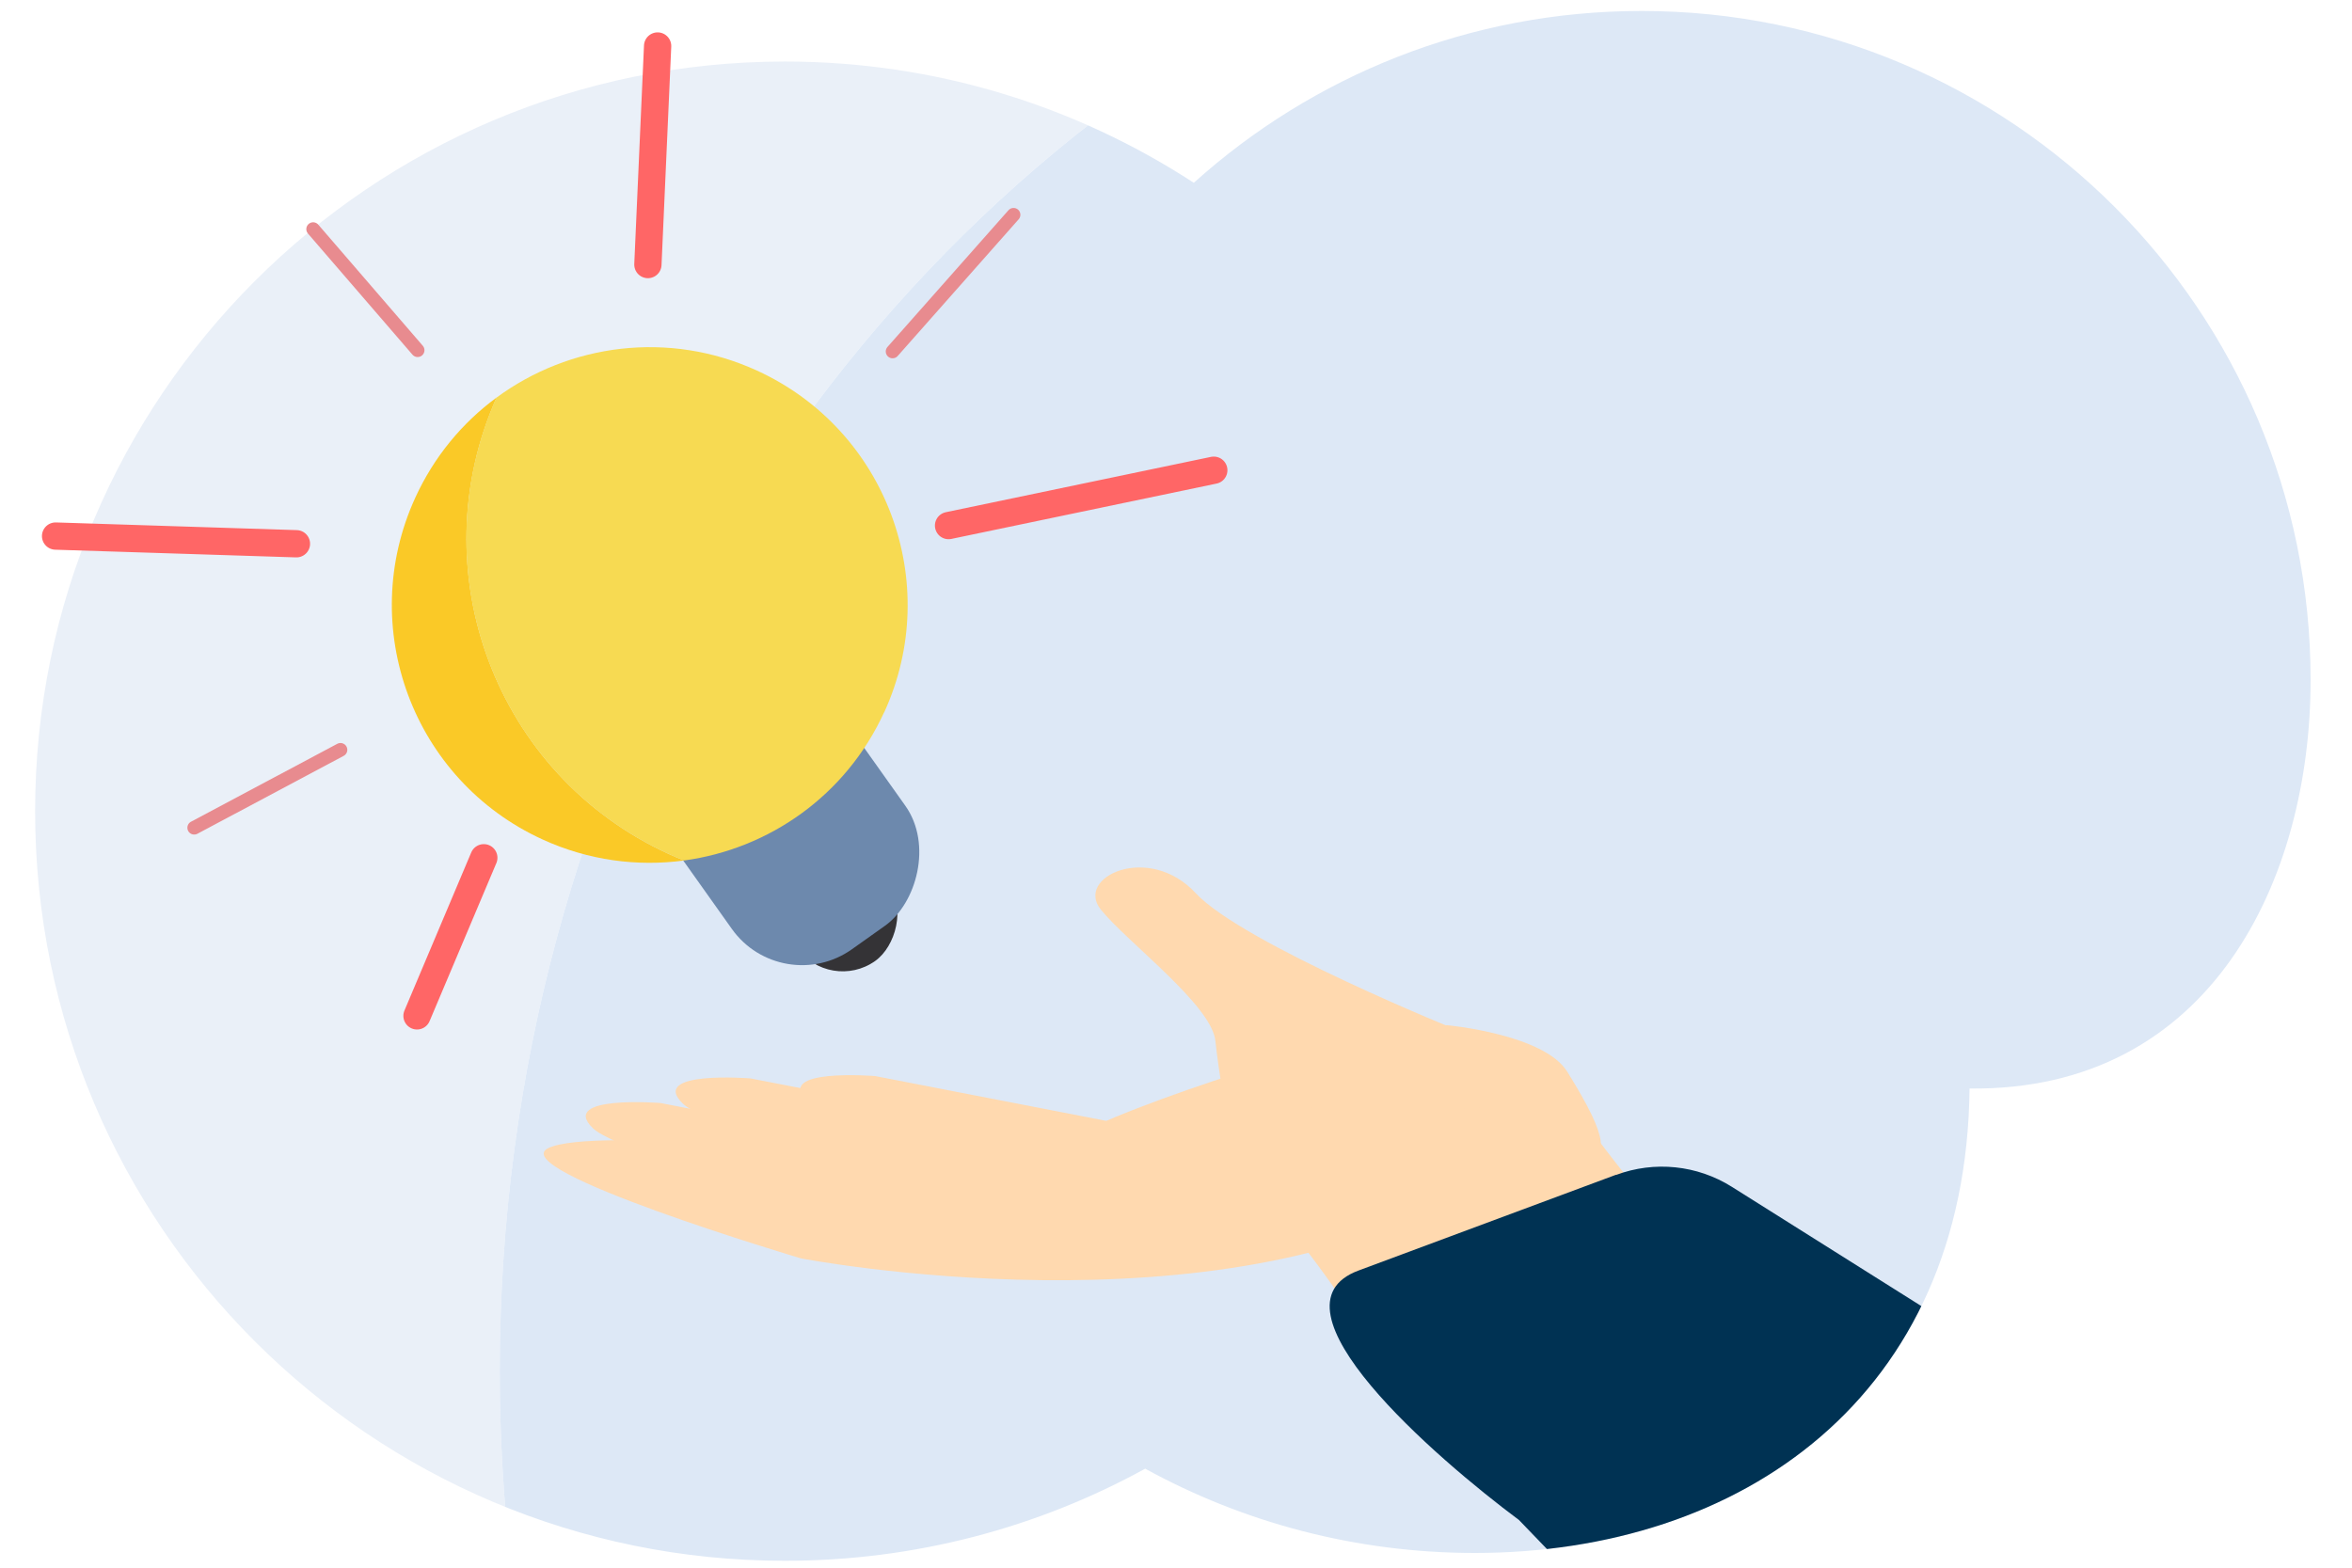 <?xml version="1.0" encoding="UTF-8"?><svg id="Layer_1" xmlns="http://www.w3.org/2000/svg" xmlns:xlink="http://www.w3.org/1999/xlink" viewBox="0 0 300 200"><defs><style>.cls-1,.cls-2,.cls-3{fill:none;}.cls-4{clip-path:url(#clippath);}.cls-5{fill:#f7da52;}.cls-6{fill:#fac927;}.cls-7{fill:#003253;}.cls-8{fill:#eaf0f8;}.cls-9{fill:#ffd9af;}.cls-10{fill:#dde8f6;}.cls-11{fill:#6d89ad;}.cls-12{fill:#343336;}.cls-2{stroke:#e88b8f;stroke-width:1.74px;}.cls-2,.cls-3{stroke-linecap:round;stroke-miterlimit:10;}.cls-3{stroke:#f66;stroke-width:3.48px;}</style><clipPath id="clippath"><path class="cls-1" d="m294.72,86.75c0-47.14-38.21-85.35-85.35-85.35-21.96,0-41.97,8.3-57.1,21.92-15-9.78-32.91-15.47-52.16-15.47C47.3,7.86,4.48,50.68,4.48,103.49s42.82,95.63,95.63,95.63c16.66,0,32.32-4.26,45.96-11.75,12.48,6.85,26.82,10.75,42.06,10.75,33.95,0,62.66-19.87,63.09-59.25,30.82.36,43.5-26.74,43.5-52.12Z"/></clipPath></defs><g class="cls-4"><g><path class="cls-8" d="m163.25-.09H0v200h65.2c-.96-8.18-1.45-16.52-1.45-24.98C63.74,98.31,104.26,32,163.25-.09Z"/><path class="cls-10" d="m300-.09h-136.75C104.26,32,63.74,98.31,63.74,174.93c0,8.46.5,16.8,1.45,24.98h234.8V-.09Z"/></g><path class="cls-1" d="m294.72,86.75c0-47.14-38.21-85.35-85.35-85.35-21.96,0-41.97,8.3-57.1,21.92-15-9.78-32.91-15.47-52.16-15.47C47.3,7.86,4.48,50.68,4.48,103.49s42.82,95.63,95.63,95.63c16.66,0,32.32-4.26,45.96-11.75,12.48,6.85,26.82,10.75,42.06,10.75,33.95,0,62.66-19.87,63.09-59.25,30.82.36,43.5-26.74,43.5-52.12Z"/><g><path class="cls-9" d="m123.61,146.56c16.1-1.34,60.93-15.77,60.93-15.77,0,0,12.38,1.12,15.37,5.94,10.98,17.68-1.25,7.87-12.96,15.03-31.23,19.11-84.79,8.78-84.79,8.78,0,0-38.05-11.31-32.2-14.08,5.86-2.78,40.42,1.21,53.66.11Z"/><path class="cls-9" d="m186.34,131.61s-27.83-11.21-33.83-17.67c-6-6.46-15.44-2.05-12.1,2.1,3.34,4.15,14.12,12.16,14.61,16.73.41,3.8,1.52,10.52,1.81,11.31s29.51-12.47,29.51-12.47Z"/><path class="cls-9" d="m84.26,140.72s-13.03-1.05-8.64,3.21c4.39,4.26,51.62,16.47,51.62,16.47l19.06-7.65-62.05-12.03Z"/><path class="cls-9" d="m95.73,137.58s-13.03-1.05-8.64,3.21,51.62,16.47,51.62,16.47l19.06-7.65-62.05-12.03Z"/><path class="cls-9" d="m111.63,137.28s-13.03-1.05-8.64,3.21,51.62,16.47,51.62,16.47l19.06-7.65-62.05-12.03Z"/><path class="cls-9" d="m171.44,132.73s-31.76,9-37.66,14.29c-5.9,5.28,27.56,6.88,27.56,6.88l10.1-21.17Z"/><path class="cls-9" d="m200.6,141.06s8.48,11.75,14.35,17.71c5.87,5.96-35.96,21.43-35.96,21.43,0,0-2.29-8.42-15.25-24.38-12.96-15.96,36.86-14.76,36.86-14.76Z"/></g><path class="cls-7" d="m206.13,149.87l-32.85,12.22c-12.45,4.63,9.82,23.9,20.47,31.83l53.31,55.34c9.39,6.99,22.86,2.44,26.1-8.8l10.21-35.43c2.07-7.17-.86-14.84-7.17-18.81l-55.3-34.81c-4.42-2.78-9.87-3.34-14.76-1.52Z"/></g><g><g><rect class="cls-12" x="92.18" y="105.42" width="24.63" height="14.28" rx="7.14" ry="7.14" transform="translate(135.71 -37.82) rotate(54.6)"/><rect class="cls-11" x="73.83" y="86.96" width="46.8" height="27.14" rx="10.99" ry="10.99" transform="translate(122.84 -36.96) rotate(54.6)"/><g><path class="cls-6" d="m63.32,50.73c-4.34,3.2-7.95,7.51-10.35,12.76-7.56,16.52-.3,36.04,16.22,43.6,5.87,2.69,12.11,3.49,18.07,2.69-.66-.27-1.32-.54-1.97-.84-22.05-10.09-31.8-36.06-21.96-58.2Z"/><path class="cls-5" d="m112.78,90.88c7.56-16.52.3-36.04-16.22-43.6-11.27-5.16-23.94-3.41-33.25,3.46-9.84,22.14-.08,48.11,21.96,58.2.65.3,1.31.58,1.97.84,10.81-1.46,20.66-8.26,25.53-18.91Z"/></g></g><line class="cls-3" x1="120.99" y1="67.05" x2="154.82" y2="59.99"/><line class="cls-3" x1="82.64" y1="33.75" x2="83.88" y2="5.87"/><line class="cls-3" x1="37.81" y1="69.37" x2="7.09" y2="68.39"/><line class="cls-3" x1="61.71" y1="109.43" x2="53.19" y2="129.6"/><line class="cls-2" x1="39.94" y1="29.23" x2="53.27" y2="44.68"/><line class="cls-2" x1="43.43" y1="95.66" x2="24.77" y2="105.6"/><line class="cls-2" x1="113.85" y1="44.84" x2="129.28" y2="27.4"/></g></svg>